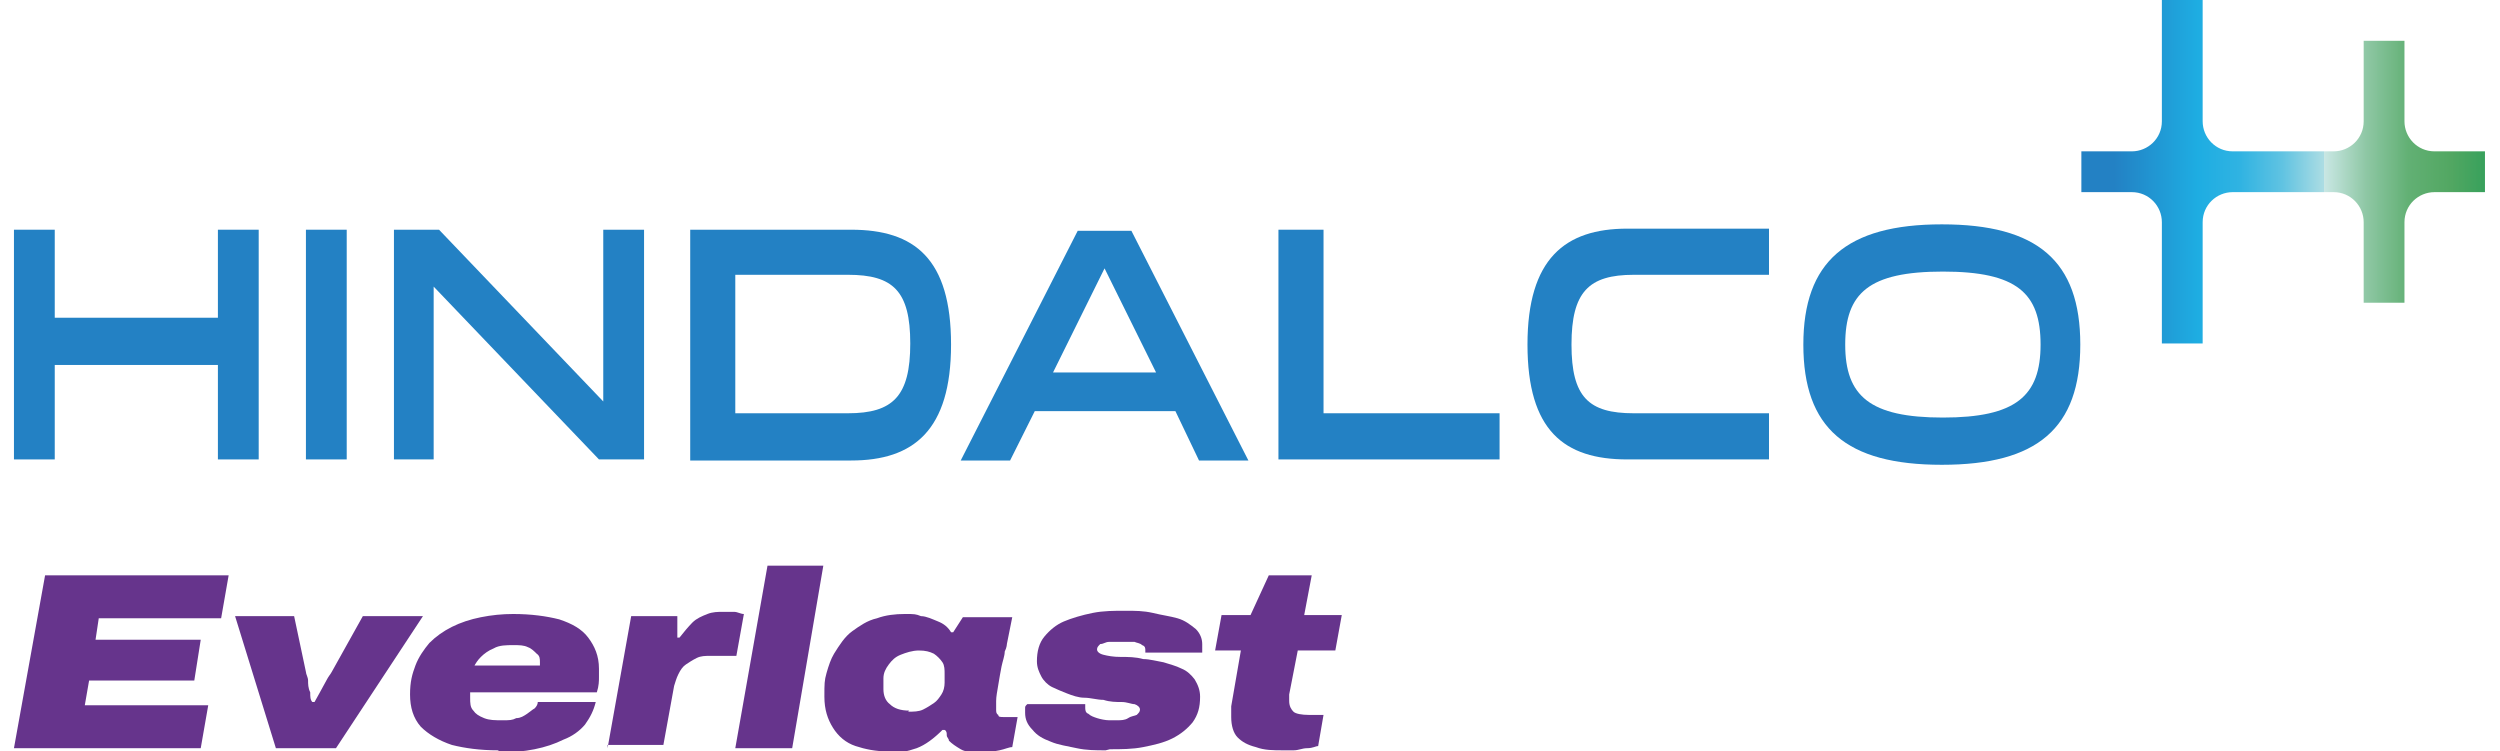 <?xml version="1.0" encoding="UTF-8"?>
<svg id="Layer_1" xmlns="http://www.w3.org/2000/svg" version="1.1" xmlns:xlink="http://www.w3.org/1999/xlink" viewBox="0 0 232.9 70">
  <!-- Generator: Adobe Illustrator 29.4.0, SVG Export Plug-In . SVG Version: 2.1.0 Build 152)  -->
  <defs>
    <style>
      .st0 {
        fill: #66348c;
      }

      .st1 {
        fill: #2381c4;
      }

      .st2 {
        fill: none;
      }

      .st3 {
        fill: url(#linear-gradient);
      }

      .st4 {
        clip-path: url(#clippath);
      }
    </style>
    <clipPath id="clippath">
      <path class="st2" d="M201.4,0v11.3c0,1.6-1.3,2.8-2.8,2.8h-4.7v3.8h4.7c1.6,0,2.8,1.3,2.8,2.8v11.3h3.8v-11.3c0-1.6,1.3-2.8,2.8-2.8h9.4c1.6,0,2.8,1.3,2.8,2.8v7.5h3.8v-7.5c0-1.6,1.3-2.8,2.8-2.8h4.7v-3.8h-4.7c-1.6,0-2.8-1.3-2.8-2.8V3.8h-3.8v7.5c0,1.6-1.3,2.8-2.8,2.8h-9.4c-1.6,0-2.8-1.3-2.8-2.8V0h-3.8Z"/>
    </clipPath>
    <linearGradient id="linear-gradient" x1="-1027.3" y1="341.3" x2="-1026.1" y2="341.3" gradientTransform="translate(33687.1 -11111.3) scale(32.6)" gradientUnits="userSpaceOnUse">
      <stop offset="0" stop-color="#2381c4"/>
      <stop offset="0" stop-color="#2381c4"/>
      <stop offset=".2" stop-color="#1eade2"/>
      <stop offset=".3" stop-color="#30b3e2"/>
      <stop offset=".4" stop-color="#60c3e2"/>
      <stop offset=".5" stop-color="#addde3"/>
      <stop offset=".5" stop-color="#c9e7e4"/>
      <stop offset=".6" stop-color="#8ec7a4"/>
      <stop offset=".7" stop-color="#62b074"/>
      <stop offset=".8" stop-color="#52a762"/>
      <stop offset="1" stop-color="#119853"/>
    </linearGradient>
  </defs>
  <g>
    <polygon class="st0" points="1.3 69.7 4.2 53.6 21.3 53.6 20.6 57.6 9.2 57.6 8.9 59.6 18.7 59.6 18.1 63.4 8.3 63.4 7.9 65.7 19.4 65.7 18.7 69.7 1.3 69.7"/>
    <path class="st0" d="M25.7,69.7l-3.8-12.3h5.5l1.1,5.2c0,.2.2.5.2.8s0,.7.2,1.1c0,.4,0,.7.2.9h.2l.5-.9c.2-.4.4-.7.6-1.1s.4-.6.5-.8l2.9-5.2h5.6l-8.1,12.3h-5.6.2Z"/>
    <path class="st0" d="M46.4,69.9c-1.7,0-3.1-.2-4.3-.5-1.2-.4-2.2-1-2.9-1.7-.7-.8-1-1.8-1-3s.2-1.9.5-2.7c.3-.8.8-1.5,1.3-2.1.6-.6,1.3-1.1,2.1-1.5s1.7-.7,2.7-.9c1-.2,2-.3,3-.3,1.7,0,3.1.2,4.3.5,1.2.4,2.1.9,2.7,1.7s1,1.7,1,2.9,0,.5,0,.8,0,.8-.2,1.4h-11.8v.5c0,.5,0,.9.3,1.2.2.3.5.5,1,.7.5.2,1,.2,1.7.2s.9,0,1.3-.2c.4,0,.7-.2,1-.4.3-.2.5-.4.7-.5.2-.2.3-.4.3-.6h5.4c-.2.8-.5,1.4-1,2.1-.5.6-1.2,1.1-2,1.4-.8.4-1.7.7-2.7.9-1,.2-2.1.3-3.2.3M44.1,62h6.2v-.3c0-.3,0-.6-.3-.8-.2-.2-.5-.5-.8-.6-.4-.2-.8-.2-1.4-.2s-1.3,0-1.8.3c-.5.2-.9.5-1.2.8-.3.3-.5.6-.7,1"/>
    <path class="st0" d="M56.6,69.7l2.2-12.3h4.3v2h.2c.4-.5.8-1,1.2-1.4s.9-.6,1.4-.8c.5-.2,1-.2,1.4-.2h1.1c.3,0,.6.2.9.2l-.7,3.9h-2.4c-.5,0-.9,0-1.3.2-.4.2-.7.4-1,.6s-.5.5-.7.9c-.2.4-.3.8-.4,1.1l-1,5.5h-5.2v.2Z"/>
    <polygon class="st0" points="68.5 69.7 71.5 52.7 76.7 52.7 73.8 69.7 68.5 69.7"/>
    <path class="st0" d="M82.7,70c-1.1,0-2.1-.2-3-.5s-1.6-.9-2.1-1.7c-.5-.8-.8-1.7-.8-2.9s0-1.5.2-2.2c.2-.7.4-1.3.7-1.8.5-.8,1-1.6,1.7-2.1.7-.5,1.4-1,2.3-1.2.8-.3,1.7-.4,2.6-.4s1,0,1.5.2c.5,0,1.1.3,1.6.5.5.2.9.5,1.2,1h.2l.9-1.4h4.6l-.5,2.5s0,.3-.2.7c0,.4-.2.9-.3,1.4s-.2,1.1-.3,1.7-.2,1.1-.2,1.5c0,.5,0,.7,0,.8,0,.2,0,.4.2.5,0,.2.2.2.5.2h1.3l-.5,2.8c-.3,0-.7.2-1.2.3s-1.1.2-1.7.2-1.4,0-1.9-.3-.8-.5-1.1-.8c0-.2-.2-.3-.2-.5s0-.4-.2-.5h-.2c-.8.8-1.6,1.4-2.4,1.7-.9.3-1.7.5-2.6.5M84.6,66.3c.5,0,1,0,1.4-.2.4-.2.7-.4,1-.6s.5-.5.7-.8c.2-.3.3-.7.3-1.1v-.8c0-.4,0-.8-.2-1.1-.2-.3-.5-.6-.8-.8-.4-.2-.8-.3-1.4-.3s-1.2.2-1.7.4-.8.5-1.1.9-.5.8-.5,1.3c0,.2,0,.4,0,.5v.5c0,.6.2,1.1.6,1.4.4.4,1,.6,1.8.6"/>
    <path class="st0" d="M103,69.9c-.9,0-1.8,0-2.7-.2-.9-.2-1.7-.3-2.4-.6-.8-.3-1.3-.6-1.7-1.1-.5-.5-.7-1-.7-1.6s0-.2,0-.4,0-.2.2-.4h5.4v.3c0,.2,0,.5.3.6.2.2.5.3.8.4s.8.2,1.1.2h.8c.3,0,.7,0,1-.2s.6-.2.8-.3c.2-.2.3-.3.3-.5s-.2-.4-.5-.5c-.3,0-.7-.2-1.2-.2-.5,0-1.1,0-1.7-.2-.6,0-1.2-.2-1.8-.2-.5,0-1.1-.2-1.6-.4-.5-.2-1-.4-1.4-.6s-.8-.6-1-1-.4-.8-.4-1.4c0-.9.2-1.7.7-2.3s1.1-1.1,1.8-1.4,1.7-.6,2.7-.8,2-.2,3-.2,1.7,0,2.6.2c.8.2,1.6.3,2.3.5.7.2,1.2.6,1.7,1,.4.4.6.9.6,1.4s0,.2,0,.4,0,.2,0,.4h-5.3v-.2h0c0-.2,0-.4-.3-.5-.2-.2-.5-.2-.7-.3-.3,0-.6,0-.9,0h-.6c-.3,0-.6,0-.9,0-.3,0-.5.2-.8.2-.2.2-.3.3-.3.5s.2.4.6.5.9.2,1.6.2c.7,0,1.4,0,2.1.2.6,0,1.3.2,1.9.3.6.2,1.1.3,1.7.6.5.2.9.6,1.2,1,.3.5.5,1,.5,1.6,0,1-.2,1.7-.7,2.4-.5.6-1.1,1.1-1.9,1.5-.8.4-1.7.6-2.7.8s-2.1.2-3.1.2"/>
    <path class="st0" d="M119.6,69.9c-1,0-1.8,0-2.6-.3-.8-.2-1.3-.5-1.7-.9s-.6-1.1-.6-1.9,0-.3,0-.5v-.5l.9-5.2h-2.4l.6-3.3h2.7l1.7-3.7h4l-.7,3.7h3.5l-.6,3.3h-3.5l-.8,4.1v.6c0,.5.2.8.4,1s.8.3,1.4.3h1.4l-.5,2.9c-.2,0-.5.2-1,.2-.5,0-.8.2-1.3.2h-1.1"/>
    <polygon class="st1" points="1.3 42.8 1.3 21.4 5.1 21.4 5.1 29.6 20.3 29.6 20.3 21.4 24.1 21.4 24.1 42.8 20.3 42.8 20.3 34 5.1 34 5.1 42.8 1.3 42.8"/>
    <rect class="st1" x="28.5" y="21.4" width="3.8" height="21.4"/>
    <polygon class="st1" points="36.7 42.8 36.7 21.4 40.9 21.4 56.2 37.4 56.2 21.4 60 21.4 60 42.8 55.8 42.8 40.4 26.7 40.4 42.8 36.7 42.8"/>
    <path class="st1" d="M64.3,42.8v-21.4h15c5.9,0,9.3,2.7,9.3,10.7s-3.5,10.8-9.3,10.8h-15ZM68.5,38.5h10.5c4.2,0,5.8-1.6,5.8-6.5s-1.6-6.4-5.8-6.4h-10.5v12.8Z"/>
    <path class="st1" d="M109.5,38.3h-13.1l-2.3,4.6h-4.6l10.9-21.4h5l10.9,21.4h-4.6l-2.2-4.6h0ZM107.7,34.7l-4.8-9.7-4.8,9.7h9.6Z"/>
    <polygon class="st1" points="139.7 38.5 139.7 42.8 119.1 42.8 119.1 21.4 123.3 21.4 123.3 38.5 139.7 38.5"/>
    <path class="st1" d="M168,32.1c0-7.7,4-11.2,12.9-11.2s12.9,3.4,12.9,11.2-4,11.2-12.9,11.2-12.9-3.4-12.9-11.2M190.1,32.1c0-4.8-2.2-6.8-9.1-6.8s-9.1,2-9.1,6.8,2.3,6.8,9.1,6.8,9.1-2,9.1-6.8"/>
    <path class="st1" d="M164.8,42.8h-13.2c-5.9,0-9.3-2.7-9.3-10.7s3.5-10.8,9.3-10.8h13.2v4.3h-12.6c-4.2,0-5.8,1.6-5.8,6.5s1.6,6.4,5.8,6.4h12.6v4.3Z"/>
  </g>
  <g class="st4">
    <rect class="st3" x="193.9" y="0" width="37.8" height="32.1"/>
  </g>
</svg>